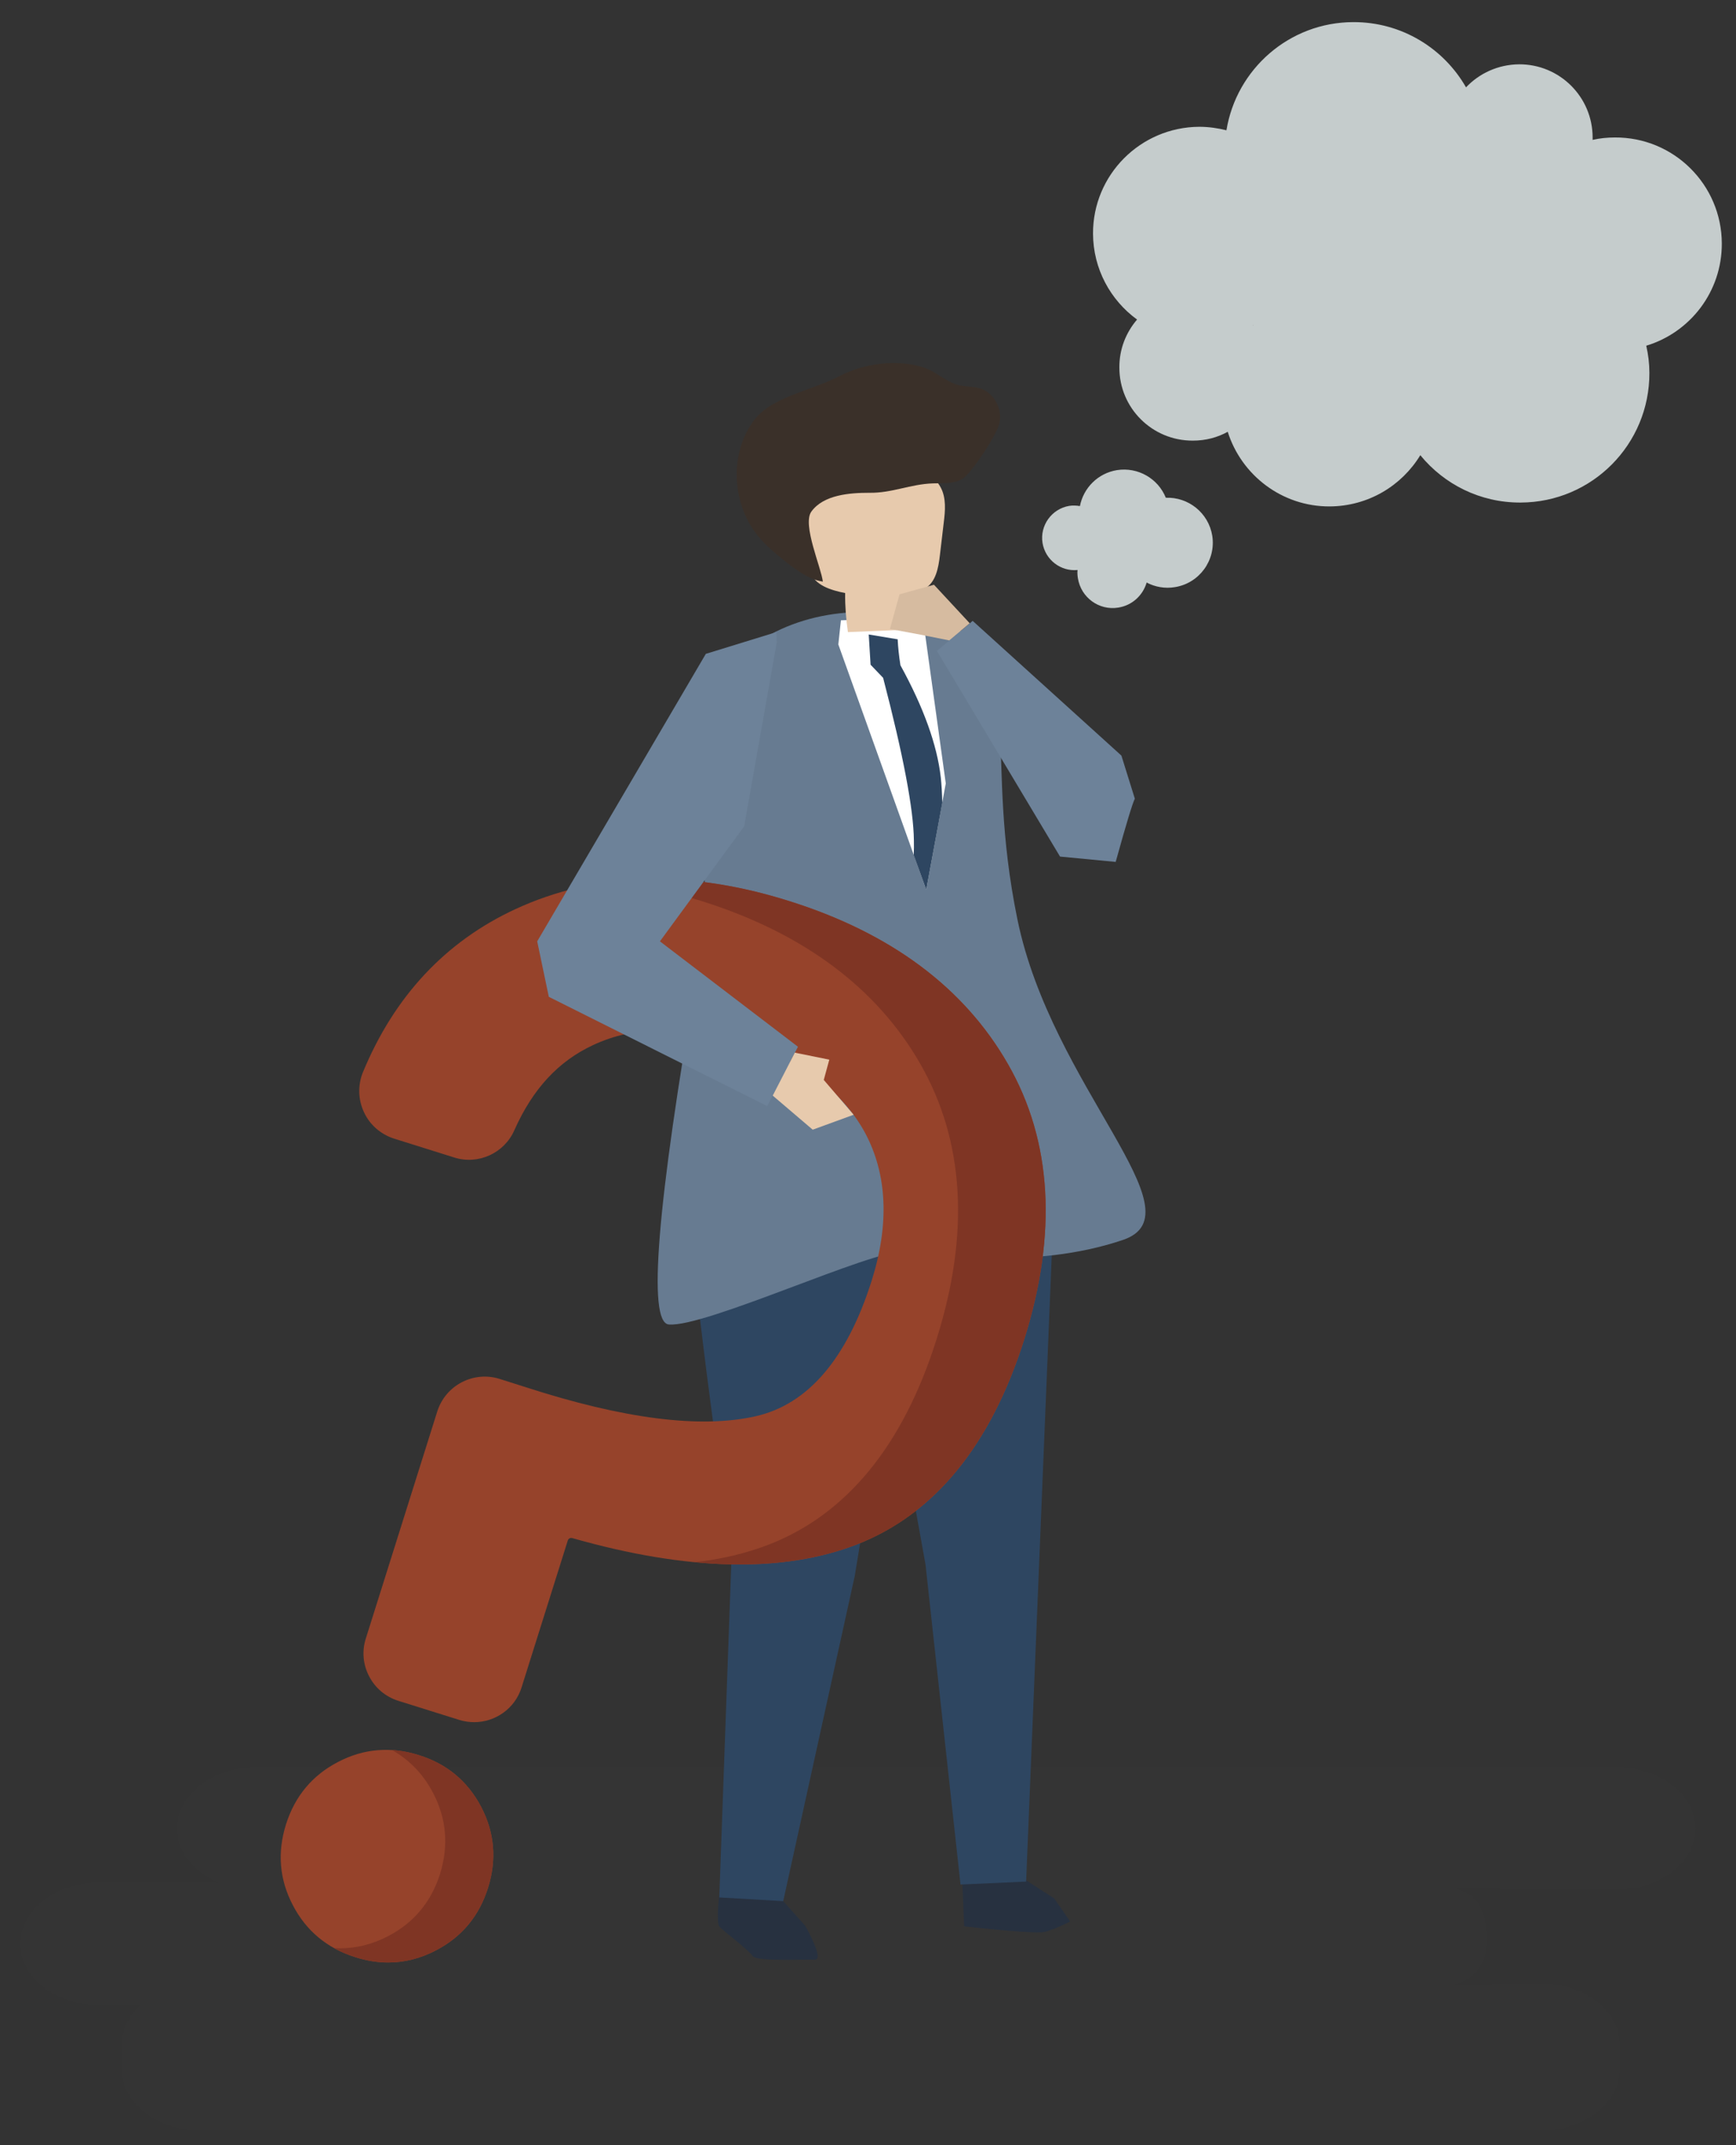 <svg width="942" height="1164" viewBox="0 0 942 1164" fill="none" xmlns="http://www.w3.org/2000/svg">
<rect x="0" y="0" width="942" height="1164" fill="#333333" stroke="none"/>
<g style="mix-blend-mode:multiply" opacity="0.1">
<g style="mix-blend-mode:multiply" opacity="0.1">
<path d="M920 992.2C920 1010.5 900.9 1025.4 877.5 1025.4L790 1025C799.1 1027 802.7 1032.3 805 1039C808.5 1049.3 808.2 1061.8 801 1070C796.9 1074.7 790.8 1077 787 1077L836.5 1076.3C859.9 1076.3 879 1091.2 879 1109.5V1122.8C879 1141 859.9 1156 836.5 1156H108.5C85.1 1156 66 1141 66 1122.8V1109.5C66 1101.3 69.8 1093.8 76.2 1088H53.5C30.1 1088 11 1073 11 1054.8C11 1036.5 30.1 1021.5 53.5 1021.5H118.6C105.2 1015.9 96 1004.9 96 992.2C96 974 115.1 959 138.5 959H877.5C900.9 959 920 974 920 992.2Z" fill="#606060"/>
</g>
</g>
<path d="M547.6 1014.4L572.1 1030.2L580.7 1042.7C574.833 1045.57 570.267 1047.43 567 1048.3C563.733 1049.1 549.133 1048.1 523.2 1045.3L522.2 1022.6L547.6 1014.4Z" fill="#273140"/>
<path d="M425 1031.6L437.1 1045.2C443.7 1057.47 445.333 1063.53 442 1063.4C437.1 1063.1 410.2 1064.5 408.4 1061.4C406.6 1058.4 392.3 1047.6 390.4 1045.5C389.2 1044.1 389.233 1037.63 390.5 1026.1L425 1031.6Z" fill="#273140"/>
<path d="M494.3 669.9L463.8 855.2L425 1031.6L390.3 1029.6L397 843.4C380.4 729.267 372.067 655.333 372 621.6L494.3 669.9Z" fill="#2E4661"/>
<path d="M570.8 679L556.8 1021L521.2 1022.6L502.2 848.9L474.6 695.6L548.3 600.7L570.8 679Z" fill="#2E4661"/>
<path d="M609.4 672.8C559.8 689.6 507.3 680.2 490.2 679.2C473 678.3 382.6 720.4 362.9 718.7C351.3 717.633 356.433 654.167 378.3 528.3C386.1 432.367 390 384.4 390 384.4L405.4 352.4C406 351.933 406.567 351.5 407.1 351.1C435.433 330.767 471.8 326.7 516.2 338.9C557.1 364.2 533.4 408 552.1 499C570.8 589.9 651.9 658.3 609.4 672.8V672.8Z" fill="#677B91"/>
<path d="M501.6 341.3L513.2 425.1L502.6 482.8L454.9 349.7L456.3 336.6L469.2 336.1L501.6 341.3Z" fill="white"/>
<path d="M502.6 482.8L495.8 464C495.933 461.266 495.967 458.566 495.9 455.9C495.7 439.1 490.133 409.733 479.2 367.8L472.4 360.7L471.4 344.3L487.1 346.9C487.3 351.233 487.8 355.933 488.6 361C501.2 383.933 508.5 404.233 510.5 421.9C510.9 425.7 511.2 430.4 511.3 435.7L502.6 482.8Z" fill="#2E4661"/>
<path d="M521.6 556.6L555.5 682.4L528.7 684.4L490 679L508.4 534L521.6 556.6Z" fill="white"/>
<path d="M486.8 341.9C477.933 342.233 469.033 342.6 460.1 343C459.1 336 458.5 328.9 458.6 321.8C450.9 320.3 442 317.6 439.6 310.1C438.9 307.8 438.9 305.3 439 302.8C439.3 292.7 436.5 282.3 440 272.3C441.1 269 440.2 265.2 441.7 262C444.2 256.3 450.3 253.2 456.1 251.3C471.1 246.4 488.4 247.4 501.7 255.8C505.3 258 508.6 260.9 510.5 264.6C513.5 270.3 512.9 277.2 512.1 283.6C511.433 289.533 510.733 295.467 510 301.4C509.2 308.2 507.8 316 501.8 319.4C498.6 321.2 494.6 321.4 491.8 323.7C486.9 327.9 488.8 335.8 486.8 341.9V341.9Z" fill="#E7CAAD"/>
<path d="M537.1 213.8C541.7 218 543.9 224.8 542 230.7C539.8 237.4 529.3 253.2 524.1 258.3C519.7 262.8 512.5 262.1 506.2 262.3C493.9 262.7 484.1 267.6 471.7 267.4C461.3 267.4 446.8 268.4 440.2 277.7C435.3 284.8 445.6 307.9 446.5 315.6C437.6 314.3 429 307 421.9 301.2C418.4 298.3 415.1 295.3 412.2 291.9C399.2 276.9 396 254 404.4 236C406.8 230.8 410.2 225.9 414.8 222.4C425.7 214.1 443.2 210.6 455.7 204C468.8 197.2 486 194.9 500.2 199.1C507.2 201.1 512.2 206.3 518.8 208.6C520.9 209.3 523 209.5 525 209.7C529.1 210.1 533.1 210.2 537.1 213.8Z" fill="#3A3029"/>
<path d="M615.8 433.4C614.6 435.6 611.133 447.033 605.4 467.7L575.2 464.8L508.4 353.2L527.8 336.9L608.5 410L615.8 433.4Z" fill="#6D8299"/>
<path d="M261.1 980.5C268.4 994.5 269.6 1009.2 264.8 1024.4C260 1039.7 250.6 1051 236.6 1058.3C228.2 1062.7 219.5 1064.9 210.6 1064.9C204.733 1064.9 198.8 1063.93 192.8 1062C177.5 1057.2 166.1 1047.7 158.9 1033.8C151.6 1019.9 150.4 1005.2 155.2 989.9C160 974.7 169.5 963.3 183.4 956.1C197.3 948.8 212 947.6 227.3 952.4C242.5 957.1 253.8 966.6 261.1 980.5Z" fill="#96432B"/>
<path d="M264.8 1024.4C260 1039.7 250.6 1051 236.6 1058.3C228.2 1062.7 219.5 1064.9 210.6 1064.9C204.733 1064.9 198.8 1063.93 192.8 1062C188.667 1060.73 184.8 1059.1 181.2 1057.1C182.333 1057.17 183.433 1057.2 184.5 1057.2C193.5 1057.2 202.2 1055 210.6 1050.6C224.5 1043.4 234 1032 238.8 1016.8C243.5 1001.6 242.3 986.8 235 972.9C229.7 962.7 222.2 955 212.7 949.6C217.5 949.867 222.367 950.8 227.3 952.4C242.5 957.1 253.8 966.6 261.1 980.5C268.4 994.5 269.6 1009.2 264.8 1024.4V1024.4Z" fill="#7F3524"/>
<path d="M555.8 726.7C537.6 784.3 507 821.8 464.6 838.2C424.7 853.6 372.8 852.4 310.5 834.6C309.5 834.3 308.4 834.9 308.1 835.9L283 915.7C279.4 927.2 268.7 934.5 257.3 934.5C254.7 934.5 251.9 934.1 249.3 933.3L216.1 922.9C209.2 920.7 203.6 916 200.3 909.6C197 903.3 196.3 896 198.5 889.1L237.3 765.8C241.8 751.7 256.9 743.8 271 748.2L285.2 752.7C338.2 769.9 380.1 775.3 410 768.5C438.4 762.1 459.6 737.3 473 694.9C482.7 664.1 481.4 637.1 469.4 614.7C457.2 592.3 435.2 575.9 403.7 566C372.2 556.1 344.6 556.4 321.8 567.1C302.9 575.9 289 591 279.1 613.3C273.6 625.8 259.5 632.2 246.5 628.1L213.7 617.8C206.6 615.5 200.6 610.3 197.5 603.5C194.3 596.7 194.1 588.8 196.9 581.9C213.9 540.7 241.7 510.9 279.7 493.3C323.4 473.1 373.5 471.7 428.4 489C483.4 506.3 523.3 536 547 577.5C570.9 619.2 573.8 669.4 555.8 726.7V726.7Z" fill="#96432B"/>
<path d="M555.8 726.7C537.6 784.3 507 821.8 464.6 838.2C439.8 847.7 410.5 850.9 376.9 847.7C391.367 846.1 404.733 842.933 417 838.2C459.4 821.8 490.1 784.3 508.2 726.7C526.3 669.4 523.3 619.2 499.5 577.5C475.8 536 435.8 506.3 380.9 489C364.233 483.733 348.033 480.2 332.3 478.4C362.3 474.7 394.4 478.2 428.4 489C483.4 506.3 523.3 536 547 577.5C570.9 619.2 573.8 669.4 555.8 726.7Z" fill="#7F3524"/>
<path d="M421.5 348.5L403.8 448.4L358.1 510.8L433 568L416.3 600.2L297.8 540.9L291.5 510.8L383 354.8L421.3 343L421.5 348.5Z" fill="#6D8299"/>
<path d="M515.1 347.5L499.5 344.4L482.9 341.3L488.1 322.5L506.8 317.3L526.2 338.2L515.1 347.5Z" fill="#D6BBA0"/>
<path d="M431.3 571.2L450 575L447 586L463.2 604.9L441 613L419.3 594.5L431.3 571.2Z" fill="#E7CAAD"/>
<path fill-rule="evenodd" clip-rule="evenodd" d="M593.1 126.8C593 94.9 618.8 69 650.7 68.8C655.8 68.8 660.7 69.5 665.5 70.7C670.9 37.5 699.6 12.1 734.3 12C760.5 11.9 783.4 26.2 795.5 47.4C802.7 39.8 812.9 35 824.3 34.9C846.3 34.8 864.2 52.6 864.2 74.6C864.2 75.067 864.2 75.5 864.2 75.9C868.1 75 872.2 74.6 876.3 74.6C908.2 74.4 934.2 100.2 934.3 132.1C934.4 158.3 917.1 180.4 893.3 187.6C894.4 192.4 895 197.3 895 202.4C895.1 241.1 863.9 272.6 825.1 272.7C803.2 272.8 783.6 262.8 770.7 247C760.6 263.6 742.4 274.7 721.5 274.8C695.6 274.9 673.6 257.8 666.2 234.3C660.6 237.4 654.2 239.1 647.3 239.1C625.3 239.2 607.4 221.5 607.4 199.5C607.3 189.5 611 180.4 617 173.4C602.6 162.9 593.2 146 593.1 126.8V126.8ZM679.9 176.6C679.9 176.6 679.9 176.633 679.9 176.7C680.033 176.567 680.133 176.467 680.2 176.4C680.067 176.467 679.967 176.533 679.9 176.6V176.6Z" fill="#C5CCCC"/>
<path d="M657.8 290.7C659.9 304 650.8 316.5 637.5 318.6C632.1 319.5 626.7 318.5 622.2 316.1C620.2 323 614.4 328.5 606.8 329.7C596.4 331.4 586.6 324.3 584.9 313.8C584.633 312.267 584.567 310.767 584.7 309.3C575.6 310.2 567.2 303.8 565.7 294.6C564.2 285.1 570.7 276.1 580.2 274.5C582.2 274.2 584.1 274.3 586 274.6C587.9 264.8 595.7 256.8 606.1 255.1C617.6 253.3 628.5 259.8 632.6 270.1C644.8 269.6 655.8 278.3 657.8 290.7V290.7Z" fill="#C5CCCC"/>
</svg>
